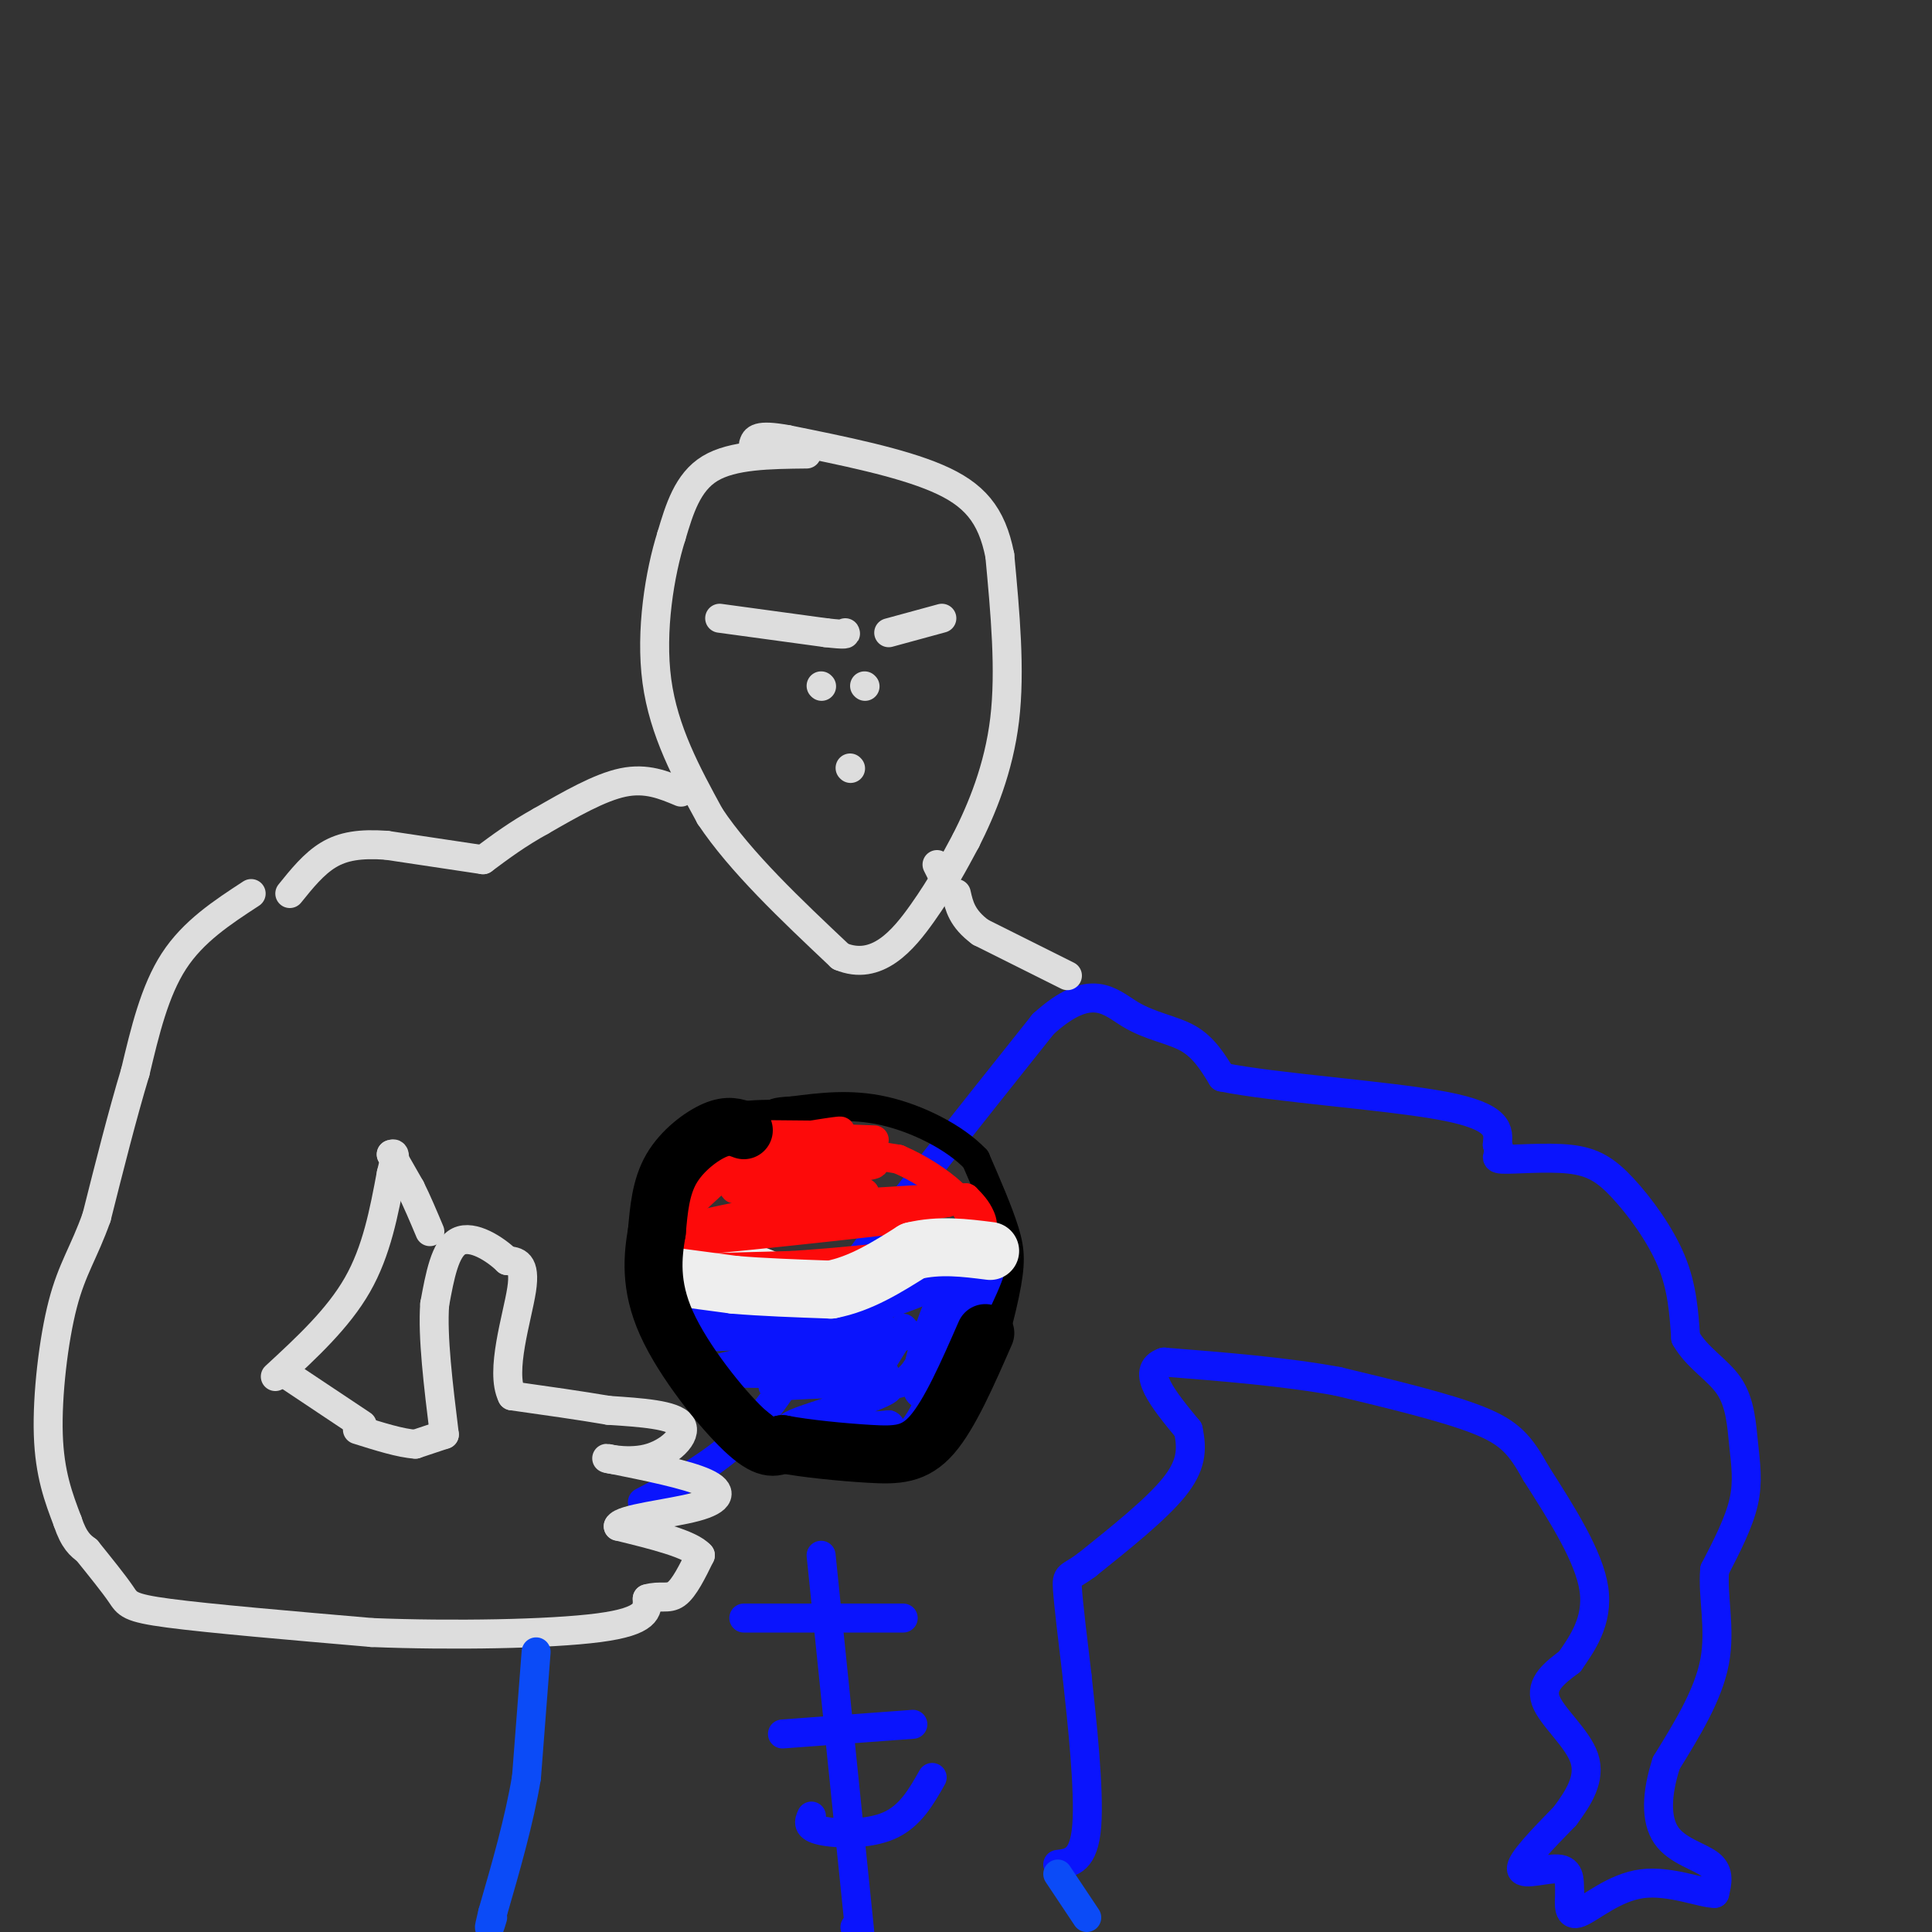 <svg viewBox='0 0 400 400' version='1.1' xmlns='http://www.w3.org/2000/svg' xmlns:xlink='http://www.w3.org/1999/xlink'><rect x="0" y="0" width="400" height="400" fill="#333333" stroke="none"/><g fill='none' stroke='rgb(10,20,253)' stroke-width='6' stroke-linecap='round' stroke-linejoin='round'><path d='M133,311c8.083,-4.250 16.167,-8.500 23,-16c6.833,-7.500 12.417,-18.250 18,-29'/><path d='M174,266c10.000,-13.833 26.000,-33.917 42,-54'/><path d='M216,212c9.940,-9.012 13.792,-4.542 18,-2c4.208,2.542 8.774,3.155 12,5c3.226,1.845 5.113,4.923 7,8'/><path d='M253,223c10.822,2.222 34.378,3.778 46,6c11.622,2.222 11.311,5.111 11,8'/><path d='M310,237c1.217,1.964 -1.240,2.874 1,3c2.240,0.126 9.178,-0.533 14,0c4.822,0.533 7.529,2.259 11,6c3.471,3.741 7.706,9.497 10,15c2.294,5.503 2.647,10.751 3,16'/><path d='M349,277c2.340,4.159 6.689,6.558 9,10c2.311,3.442 2.584,7.927 3,12c0.416,4.073 0.976,7.735 0,12c-0.976,4.265 -3.488,9.132 -6,14'/><path d='M355,325c-0.489,5.467 1.289,12.133 0,19c-1.289,6.867 -5.644,13.933 -10,21'/><path d='M345,365c-2.071,6.357 -2.250,11.750 0,15c2.250,3.250 6.929,4.357 9,6c2.071,1.643 1.536,3.821 1,6'/><path d='M355,392c-2.488,0.071 -9.208,-2.750 -15,-2c-5.792,0.750 -10.655,5.071 -13,6c-2.345,0.929 -2.173,-1.536 -2,-4'/><path d='M325,392c-0.179,-1.881 0.375,-4.583 -2,-5c-2.375,-0.417 -7.679,1.452 -8,0c-0.321,-1.452 4.339,-6.226 9,-11'/><path d='M324,376c2.833,-3.798 5.417,-7.792 4,-12c-1.417,-4.208 -6.833,-8.631 -8,-12c-1.167,-3.369 1.917,-5.685 5,-8'/><path d='M325,344c2.422,-3.511 5.978,-8.289 5,-15c-0.978,-6.711 -6.489,-15.356 -12,-24'/><path d='M318,305c-3.244,-5.822 -5.356,-8.378 -12,-11c-6.644,-2.622 -17.822,-5.311 -29,-8'/><path d='M277,286c-10.833,-2.000 -23.417,-3.000 -36,-4'/><path d='M241,282c-5.167,1.667 -0.083,7.833 5,14'/><path d='M246,296c0.911,4.133 0.689,7.467 -3,12c-3.689,4.533 -10.844,10.267 -18,16'/><path d='M225,324c-3.778,2.800 -4.222,1.800 -4,5c0.222,3.200 1.111,10.600 2,18'/><path d='M223,347c1.022,9.333 2.578,23.667 2,31c-0.578,7.333 -3.289,7.667 -6,8'/><path d='M154,335c0.000,0.000 33.000,0.000 33,0'/><path d='M162,359c0.000,0.000 27.000,-2.000 27,-2'/><path d='M168,376c-0.511,1.156 -1.022,2.311 2,3c3.022,0.689 9.578,0.911 14,-1c4.422,-1.911 6.711,-5.956 9,-10'/><path d='M170,322c0.000,0.000 8.000,78.000 8,78'/><path d='M177,399c0.000,0.000 0.100,0.100 0.1,0.1'/></g>
<g fill='none' stroke='rgb(221,221,221)' stroke-width='6' stroke-linecap='round' stroke-linejoin='round'><path d='M221,202c0.000,0.000 -18.000,-9.000 -18,-9'/><path d='M203,193c-3.833,-2.833 -4.417,-5.417 -5,-8'/><path d='M195,181c0.000,0.000 -1.000,-2.000 -1,-2'/><path d='M167,94c-7.667,0.083 -15.333,0.167 -20,3c-4.667,2.833 -6.333,8.417 -8,14'/><path d='M139,111c-2.400,7.600 -4.400,19.600 -3,30c1.400,10.400 6.200,19.200 11,28'/><path d='M147,169c6.333,9.500 16.667,19.250 27,29'/><path d='M174,198c7.578,3.178 13.022,-3.378 17,-9c3.978,-5.622 6.489,-10.311 9,-15'/><path d='M200,174c3.222,-6.378 6.778,-14.822 8,-25c1.222,-10.178 0.111,-22.089 -1,-34'/><path d='M207,115c-1.667,-8.489 -5.333,-12.711 -13,-16c-7.667,-3.289 -19.333,-5.644 -31,-8'/><path d='M163,91c-6.333,-1.167 -6.667,-0.083 -7,1'/><path d='M149,128c0.000,0.000 22.000,3.000 22,3'/><path d='M171,131c4.333,0.500 4.167,0.250 4,0'/><path d='M195,128c0.000,0.000 -11.000,3.000 -11,3'/><path d='M176,159c0.000,0.000 0.100,0.100 0.1,0.1'/><path d='M170,142c0.000,0.000 0.100,0.100 0.1,0.1'/><path d='M179,142c0.000,0.000 0.100,0.100 0.1,0.1'/><path d='M141,164c-3.583,-1.500 -7.167,-3.000 -12,-2c-4.833,1.000 -10.917,4.500 -17,8'/><path d='M112,170c-4.833,2.667 -8.417,5.333 -12,8'/><path d='M100,178c0.000,0.000 -20.000,-3.000 -20,-3'/><path d='M80,175c-5.422,-0.378 -8.978,0.178 -12,2c-3.022,1.822 -5.511,4.911 -8,8'/><path d='M52,185c-6.000,3.917 -12.000,7.833 -16,14c-4.000,6.167 -6.000,14.583 -8,23'/><path d='M28,222c-2.667,8.833 -5.333,19.417 -8,30'/><path d='M20,252c-2.595,7.321 -5.083,10.625 -7,18c-1.917,7.375 -3.262,18.821 -3,27c0.262,8.179 2.131,13.089 4,18'/><path d='M14,315c1.333,4.000 2.667,5.000 4,6'/><path d='M18,321c2.778,3.444 5.556,6.889 7,9c1.444,2.111 1.556,2.889 10,4c8.444,1.111 25.222,2.556 42,4'/><path d='M77,338c16.533,0.667 36.867,0.333 47,-1c10.133,-1.333 10.067,-3.667 10,-6'/><path d='M134,331c2.667,-0.800 4.333,0.200 6,-1c1.667,-1.200 3.333,-4.600 5,-8'/><path d='M145,322c-2.000,-2.333 -9.500,-4.167 -17,-6'/><path d='M128,316c0.631,-1.595 10.708,-2.583 16,-4c5.292,-1.417 5.798,-3.262 2,-5c-3.798,-1.738 -11.899,-3.369 -20,-5'/><path d='M126,302c-1.881,-0.393 3.417,1.125 8,0c4.583,-1.125 8.452,-4.893 7,-7c-1.452,-2.107 -8.226,-2.554 -15,-3'/><path d='M126,292c-5.833,-1.000 -12.917,-2.000 -20,-3'/><path d='M106,289c-2.533,-5.089 1.133,-16.311 2,-22c0.867,-5.689 -1.067,-5.844 -3,-6'/><path d='M105,261c-2.467,-2.400 -7.133,-5.400 -10,-4c-2.867,1.400 -3.933,7.200 -5,13'/><path d='M90,270c-0.500,6.667 0.750,16.833 2,27'/><path d='M92,297c0.000,0.000 -6.000,2.000 -6,2'/><path d='M86,299c-3.000,-0.167 -7.500,-1.583 -12,-3'/><path d='M75,295c0.000,0.000 -15.000,-10.000 -15,-10'/><path d='M57,285c6.500,-6.000 13.000,-12.000 17,-19c4.000,-7.000 5.500,-15.000 7,-23'/><path d='M81,243c1.167,-4.500 0.583,-4.250 0,-4'/><path d='M81,239c0.000,0.000 4.000,7.000 4,7'/><path d='M85,246c1.333,2.667 2.667,5.833 4,9'/></g>
<g fill='none' stroke='rgb(11,75,247)' stroke-width='6' stroke-linecap='round' stroke-linejoin='round'><path d='M111,342c0.000,0.000 -2.000,26.000 -2,26'/><path d='M109,368c-1.500,9.000 -4.250,18.500 -7,28'/><path d='M102,396c-1.167,4.833 -0.583,2.917 0,1'/><path d='M219,388c0.000,0.000 6.000,9.000 6,9'/></g>
<g fill='none' stroke='rgb(0,0,0)' stroke-width='6' stroke-linecap='round' stroke-linejoin='round'><path d='M168,231c-7.917,-0.417 -15.833,-0.833 -21,2c-5.167,2.833 -7.583,8.917 -10,15'/><path d='M137,248c-2.044,7.356 -2.156,18.244 2,27c4.156,8.756 12.578,15.378 21,22'/><path d='M160,297c8.422,5.289 18.978,7.511 26,6c7.022,-1.511 10.511,-6.756 14,-12'/><path d='M200,291c3.905,-6.464 6.667,-16.625 8,-23c1.333,-6.375 1.238,-8.964 0,-13c-1.238,-4.036 -3.619,-9.518 -6,-15'/><path d='M202,240c-4.311,-4.556 -12.089,-8.444 -19,-10c-6.911,-1.556 -12.956,-0.778 -19,0'/><path d='M164,230c-3.833,0.167 -3.917,0.583 -4,1'/></g>
<g fill='none' stroke='rgb(238,238,238)' stroke-width='6' stroke-linecap='round' stroke-linejoin='round'><path d='M137,258c0.000,0.000 20.000,3.000 20,3'/><path d='M157,261c4.893,1.548 7.125,3.917 12,5c4.875,1.083 12.393,0.881 17,0c4.607,-0.881 6.304,-2.440 8,-4'/><path d='M194,262c3.500,-1.167 8.250,-2.083 13,-3'/></g>
<g fill='none' stroke='rgb(253,10,10)' stroke-width='6' stroke-linecap='round' stroke-linejoin='round'><path d='M139,253c0.000,0.000 13.000,-12.000 13,-12'/><path d='M152,241c3.444,-2.889 5.556,-4.111 11,-4c5.444,0.111 14.222,1.556 23,3'/><path d='M186,240c8.156,3.489 17.044,10.711 15,15c-2.044,4.289 -15.022,5.644 -28,7'/><path d='M173,262c-13.289,1.356 -32.511,1.244 -35,1c-2.489,-0.244 11.756,-0.622 26,-1'/><path d='M164,262c11.095,-0.750 25.833,-2.125 33,-4c7.167,-1.875 6.762,-4.250 6,-6c-0.762,-1.750 -1.881,-2.875 -3,-4'/><path d='M200,248c-12.022,0.133 -40.578,2.467 -44,3c-3.422,0.533 18.289,-0.733 40,-2'/><path d='M196,249c-10.006,1.879 -55.022,7.576 -55,8c0.022,0.424 45.083,-4.424 48,-5c2.917,-0.576 -36.309,3.121 -45,3c-8.691,-0.121 13.155,-4.061 35,-8'/><path d='M179,247c-3.015,-1.135 -28.054,0.027 -27,-1c1.054,-1.027 28.200,-4.244 29,-5c0.800,-0.756 -24.746,0.950 -29,0c-4.254,-0.950 12.785,-4.557 19,-6c6.215,-1.443 1.608,-0.721 -3,0'/><path d='M168,235c-4.244,-0.044 -13.356,-0.156 -12,0c1.356,0.156 13.178,0.578 25,1'/></g>
<g fill='none' stroke='rgb(10,20,253)' stroke-width='6' stroke-linecap='round' stroke-linejoin='round'><path d='M206,261c-11.833,5.083 -23.667,10.167 -33,12c-9.333,1.833 -16.167,0.417 -23,-1'/><path d='M150,272c-6.911,-0.644 -12.689,-1.756 -5,-3c7.689,-1.244 28.844,-2.622 50,-4'/><path d='M195,265c-1.060,0.560 -28.708,3.958 -39,6c-10.292,2.042 -3.226,2.726 3,3c6.226,0.274 11.613,0.137 17,0'/><path d='M176,274c-9.144,0.848 -40.502,2.970 -36,3c4.502,0.030 44.866,-2.030 48,-1c3.134,1.030 -30.962,5.152 -38,7c-7.038,1.848 12.981,1.424 33,1'/><path d='M183,284c-1.941,0.962 -23.293,2.866 -23,3c0.293,0.134 22.233,-1.502 24,0c1.767,1.502 -16.638,6.144 -20,8c-3.362,1.856 8.319,0.928 20,0'/><path d='M184,295c1.774,0.774 -3.792,2.708 -4,4c-0.208,1.292 4.940,1.940 9,-3c4.060,-4.940 7.030,-15.470 10,-26'/><path d='M199,270c3.378,-6.622 6.822,-10.178 6,-7c-0.822,3.178 -5.911,13.089 -11,23'/><path d='M194,286c-2.965,4.228 -4.877,3.298 -4,-2c0.877,-5.298 4.544,-14.965 5,-15c0.456,-0.035 -2.298,9.561 -5,14c-2.702,4.439 -5.351,3.719 -8,3'/><path d='M182,286c-2.267,1.489 -3.933,3.711 -3,2c0.933,-1.711 4.467,-7.356 8,-13'/></g>
<g fill='none' stroke='rgb(238,238,238)' stroke-width='12' stroke-linecap='round' stroke-linejoin='round'><path d='M137,264c0.000,0.000 15.000,2.000 15,2'/><path d='M152,266c5.833,0.500 12.917,0.750 20,1'/><path d='M172,267c6.167,-1.167 11.583,-4.583 17,-8'/><path d='M189,259c5.500,-1.333 10.750,-0.667 16,0'/></g>
<g fill='none' stroke='rgb(0,0,0)' stroke-width='12' stroke-linecap='round' stroke-linejoin='round'><path d='M154,234c-1.600,-0.600 -3.200,-1.200 -6,0c-2.800,1.200 -6.800,4.200 -9,8c-2.200,3.800 -2.600,8.400 -3,13'/><path d='M136,255c-0.869,5.036 -1.542,11.125 2,19c3.542,7.875 11.298,17.536 16,22c4.702,4.464 6.351,3.732 8,3'/><path d='M162,299c4.667,0.905 12.333,1.667 18,2c5.667,0.333 9.333,0.238 13,-4c3.667,-4.238 7.333,-12.619 11,-21'/></g>
</svg>
